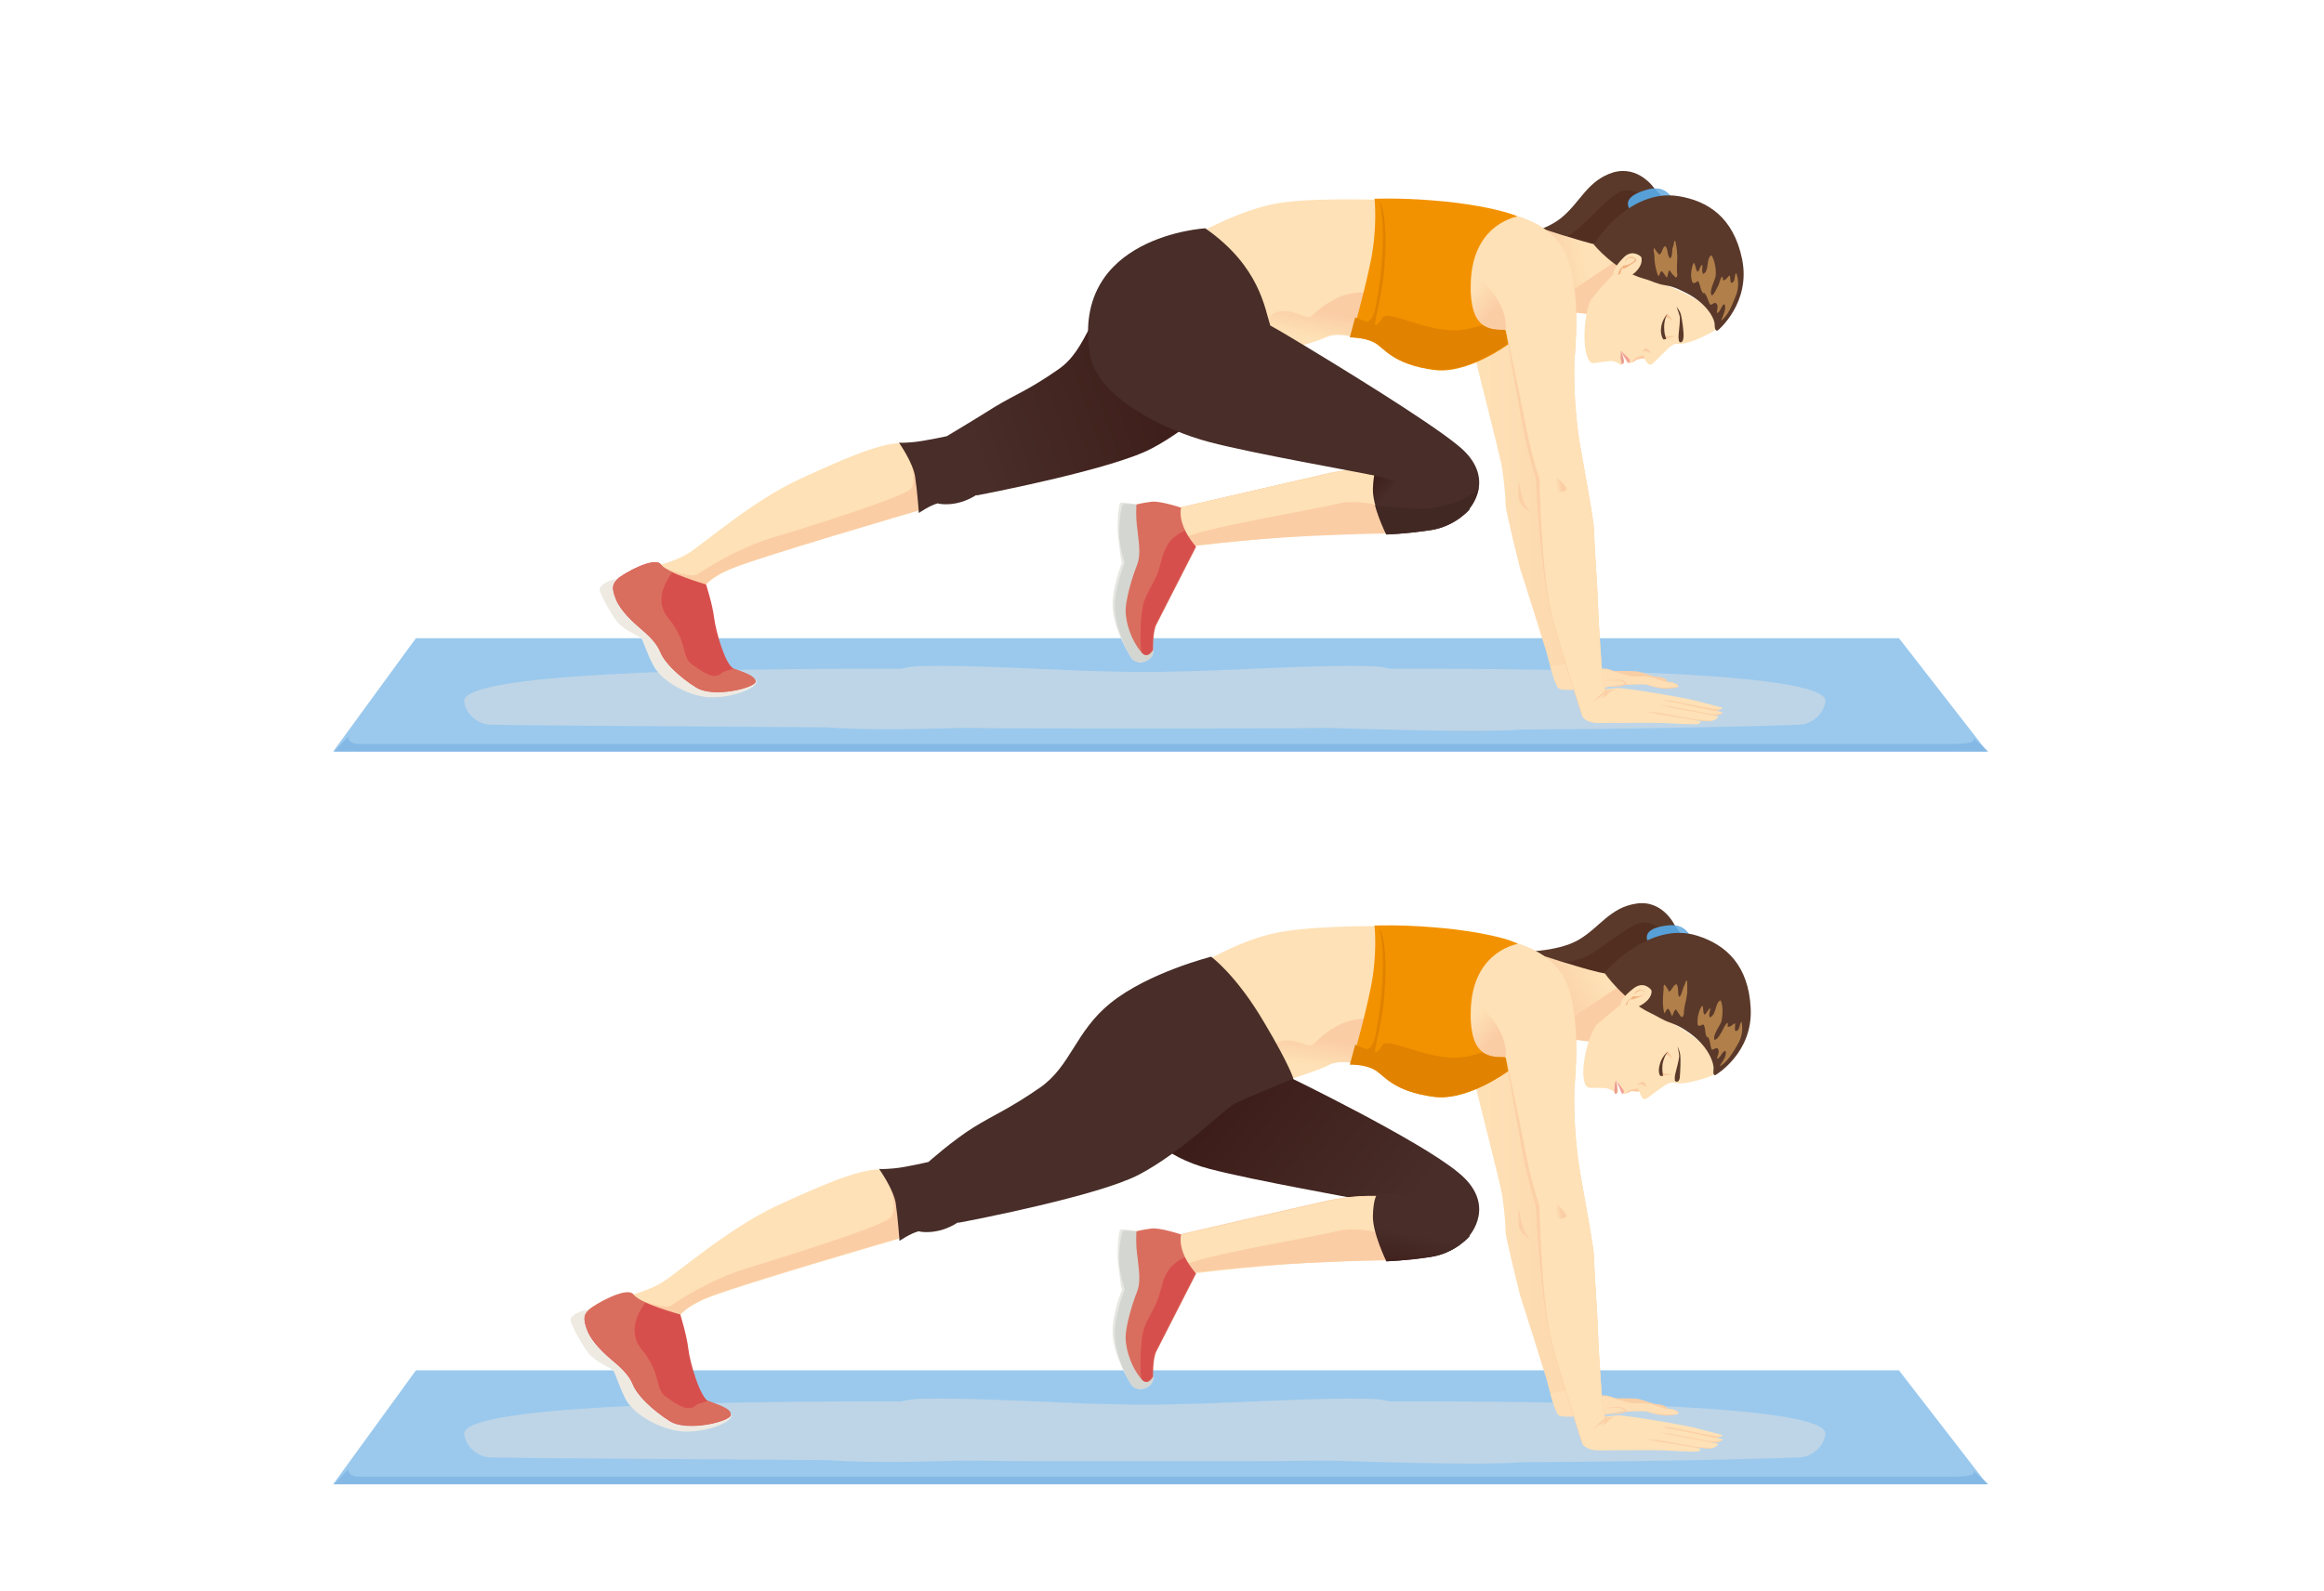 <?xml version="1.0" encoding="UTF-8"?>
<!-- Generator: Adobe Illustrator 27.5.0, SVG Export Plug-In . SVG Version: 6.00 Build 0)  -->
<svg xmlns="http://www.w3.org/2000/svg" xmlns:xlink="http://www.w3.org/1999/xlink" version="1.1" id="Layer_1" x="0px" y="0px" viewBox="0 0 432.5 296.1" style="enable-background:new 0 0 432.5 296.1;" xml:space="preserve">
<style type="text/css">
	.st0{fill:#9BC9ED;}
	.st1{fill:#85B9E5;}
	.st2{opacity:0.5;fill:#E3E3E3;}
	.st3{fill:#5A392A;}
	.st4{fill:#522E21;}
	.st5{fill:url(#SVGID_1_);}
	.st6{fill:#FBCDA5;}
	.st7{fill:#579FD7;}
	.st8{fill:#79B6E4;}
	.st9{fill:#FEE1B6;}
	.st10{fill:#B17F4A;}
	.st11{fill:#FBCBA4;}
	.st12{fill:#FAC497;}
	.st13{fill:#F4A09A;}
	.st14{fill:#EA9C92;}
	.st15{fill:#F2B07F;}
	.st16{fill:#F8CEA5;}
	.st17{fill:url(#SVGID_00000110468643910037175530000004409795422513985210_);}
	.st18{fill:#FEDEB4;}
	.st19{fill:url(#SVGID_00000031912678828243281110000017845526277703616934_);}
	.st20{fill:#FCD0A7;}
	.st21{fill:url(#SVGID_00000127749513403204472510000012936238569080628637_);}
	.st22{fill:url(#SVGID_00000067945392804055585270000018409001468430821296_);}
	.st23{fill:url(#SVGID_00000085934709457174565590000007603585073291946940_);}
	.st24{fill:#F39200;}
	.st25{fill:#E18300;}
	.st26{fill:url(#SVGID_00000027568299962846114920000004731705524645328548_);}
	.st27{fill:#482D28;}
	.st28{fill:#EEEAE2;}
	.st29{fill:#D74F4D;}
	.st30{fill:#DA6E5E;}
	.st31{fill:#3C241E;}
	.st32{fill:url(#SVGID_00000127021893486395029710000012763905546714154918_);}
	.st33{fill:#E6E7E2;}
	.st34{fill:#D4D6D1;}
	.st35{fill:url(#SVGID_00000163784184230621472380000000155083304623403931_);}
	.st36{fill:url(#SVGID_00000023994855795419406040000012323740230734415272_);}
	.st37{fill:url(#SVGID_00000177463063177655687480000008176113533866714805_);}
	.st38{fill:url(#SVGID_00000104696734934511237960000001146667577056096908_);}
	.st39{fill:url(#SVGID_00000096058444400133612610000017241640661566336683_);}
	.st40{fill:url(#SVGID_00000077292385011787050050000008087502676406160266_);}
	.st41{fill:url(#SVGID_00000014620100499452776270000009062753856479492018_);}
	.st42{fill:url(#SVGID_00000044885129212402378080000010667966353426241215_);}
	.st43{fill:#412822;}
</style>
<g>
	<polygon class="st0" points="369.8,276.3 62,276.3 77.4,255.1 353.4,255.1  "></polygon>
	<path class="st1" d="M370,276.3l-2.7-2.5c0,0.6,0.2,1.1-4.5,1.1c-7.9,0-293.4,0-295.8,0c-2.4,0-2.2-1.4-2.2-1.4l-2.6,2.8H370z"></path>
	<path class="st2" d="M258.6,260.9c-1-0.3-2.3-0.5-4.1-0.5c-8.3-0.2-20.1,0.5-30.7,0.9c-3.3,0.1-6.1,0.1-8.3,0.2c-0.8,0-1.6,0-2.4,0   c-0.8,0-1.6,0-2.4,0c-2.2-0.1-5-0.1-8.3-0.2c-10.5-0.4-22.4-1.1-30.7-0.9c-1.8,0-3.1,0.3-4.1,0.5c-37-0.1-81.9,0.9-81.2,6.1   c0.3,2.4,2.6,4.2,4.7,4.3c2.5,0.1,30.7,0.3,62.9,0.5c9.3,0.7,22.4,0.1,25.3,0.1c7,0.1,19.2,0.1,33.8,0.1c14.6,0,26.8,0,33.8-0.1   c2.9,0,27.1,1,36.3,0.3c32.2-0.2,49.3-0.8,51.8-0.9c2.1-0.1,4.4-1.9,4.7-4.3C340.4,261.8,295.6,260.8,258.6,260.9z"></path>
</g>
<g>
	<polygon class="st0" points="369.8,139.9 62,139.9 77.4,118.8 353.4,118.8  "></polygon>
	<path class="st1" d="M370,139.9l-2.7-2.5c0,0.6,0.2,1.1-4.5,1.1c-7.9,0-293.4,0-295.8,0c-2.4,0-2.2-1.4-2.2-1.4l-2.6,2.8H370z"></path>
	<path class="st2" d="M258.6,124.5c-1-0.3-2.3-0.5-4.1-0.5c-8.3-0.2-20.1,0.5-30.7,0.9c-3.3,0.1-6.1,0.1-8.3,0.2c-0.8,0-1.6,0-2.4,0   c-0.8,0-1.6,0-2.4,0c-2.2-0.1-5-0.1-8.3-0.2c-10.5-0.4-22.4-1.1-30.7-0.9c-1.8,0-3.1,0.3-4.1,0.5c-37-0.1-81.9,0.9-81.2,6.1   c0.3,2.4,2.6,4.2,4.7,4.3c2.5,0.1,30.7,0.3,62.9,0.5c9.3,0.7,22.4,0.1,25.3,0.1c7,0.1,19.2,0.1,33.8,0.1c14.6,0,26.8,0,33.8-0.1   c2.9,0,27.1,1,36.3,0.3c32.2-0.2,49.3-0.8,51.8-0.9c2.1-0.1,4.4-1.9,4.7-4.3C340.4,125.4,295.6,124.4,258.6,124.5z"></path>
</g>
<g>
	<path class="st3" d="M311.7,172.3c0,0-2.2-4.8-7.1-4.1c-5,0.7-6.9,4.5-10.9,6.8c-4,2.3-11.1,2.2-11.1,2.2s9.1,4.6,13.2,4.7   c3.3,0.1,5.1-0.1,7.6-1.9S311.7,172.3,311.7,172.3z"></path>
	<g>
		<path class="st4" d="M303.4,180c1.8-1.3,5.1-4.5,6.9-6.4c-1.2-0.8-3-1.9-4.4-1.9c-2.3,0-7.7,4.9-10.8,6.4    c-3.1,1.5-7.1,0.8-8.9,0.8c0,0,0,0,0,0c3,1.3,7,2.9,9.5,2.9C299.1,182,300.8,181.8,303.4,180z"></path>
	</g>
	<g>
		<g>
			<linearGradient id="SVGID_1_" gradientUnits="userSpaceOnUse" x1="298.021" y1="182.101" x2="288.915" y2="187.068">
				<stop offset="0" style="stop-color:#FEE1B6"></stop>
				<stop offset="1" style="stop-color:#FBCDA5"></stop>
			</linearGradient>
			<path class="st5" d="M306.9,187.7l-11.1,6.1c0,0-5.6-0.9-7,0c-1.5,0.9-7,1.2-9.4,3.4c-2.5,2.3-0.3-1,0.2-2.1     c0.5-1.1,6.8-11.9,7.3-13.3c0.4-1.5-0.4-4.1-0.4-4.1s7.2,2.4,11.1,3.3c4,0.9,8,0,8,0L306.9,187.7z"></path>
			<g>
				<path class="st6" d="M305.5,181.1l1.4,6.7l-11.1,6.1c0,0-5.6-0.9-7,0c-0.8,0.5-2.8,0.8-4.8,1.3l20.9-14      C305.3,181.1,305.5,181.1,305.5,181.1z"></path>
			</g>
			<path class="st7" d="M314.7,174.9c0,0-0.6-3.2-4.6-2.6c-8.5,1.1,0.6,7.1,0.6,7.1L314.7,174.9z"></path>
			<g>
				<path class="st8" d="M311.7,172.3c2.6,0.3,3,2.6,3,2.6l-1,1.1C313.7,175,312.5,173.3,311.7,172.3z"></path>
			</g>
			<g>
				<path class="st9" d="M311.3,190.5c5.5,3.1,8.1,6.3,8,7.5c-0.1,1.4-0.4,2-0.2,2c-1.4,0.7-3.7,1.3-5.4,1.6c-0.9,0.1-1.5,0.1-1.8,0      c-0.8-0.1-0.9-0.3-2.3,0.6c-2.1,1.4-3.1,2.5-3.6,2.4c-0.5,0-0.9-1.4-0.9-1.4s-0.6,0-1.5-0.1l-0.3,0.2c0,0-0.6,0.2-0.8,0.3      c-0.3,0.1-0.6-0.2-0.6-0.2s-0.6-1.5-0.9-2.1c-0.3-0.8,0.3,1.9,0.1,2.1c-0.2,0.2-0.3,0.3-0.7-0.1c-0.4-0.4-1.2-0.7-1.4-0.7      c-0.2-0.1-2.8-0.1-3.1-0.1c-2.3,0-1.1-8.2,1.1-11.6c2.1-1.9,4.8-4,4.8-4c1,0.4,1.6,0,2.8-0.1c1.1,0.4,2.9,1.5,4.2,1.9      C310,189.1,310.2,189.8,311.3,190.5z"></path>
			</g>
			<path class="st3" d="M307.2,188.6c1.1,0.5,2.2,1.3,3.7,1.8c1.1,0.4,1.9,0.8,2.8,1.4c4.4,2.8,5.3,6.3,5.2,7.2     c-0.2,1.5,0.4,1.1,0.4,1.1s7-4.1,6.5-12.5c-0.4-7.8-4.5-11.7-9.9-13.4c-9-2.9-17.3,6.9-17.3,6.9S302.1,186.2,307.2,188.6z"></path>
			<path class="st10" d="M310.6,184.6c0.6-0.2,0.7-1.2,1.4-1.4c0.5,0.7,0.1,1.7,0.5,2.4c0.4-0.3,0.5-1,0.7-1.5     c0.1-0.4,0.3-0.7,0.4-1c0.1-0.2,0.1-0.5,0.3-0.6c0.1,0.2,0.1,0.5,0.1,0.7c0,0.5,0,1.1,0,1.6c-0.1,0.7-0.2,1.4-0.4,2.1     c-0.1,0.6-0.3,1.4-0.2,2l-0.1-0.1c0,0.1,0,0.4-0.2,0.5c-0.2,0.1-0.3-0.1-0.4-0.2c-0.3-0.4-0.5-0.8-0.8-1.2     c-0.4,0.2-0.5,0.9-0.7,1.3c-0.2-0.3-0.5-1.4-0.8-1.4c-0.3,0-0.4,0.7-0.7,0.8c-0.2-1-0.3-2-0.2-3.1c0-0.5,0.1-1,0.1-1.4     c0-0.2-0.1-0.7,0.2-0.8C310.1,183.7,310.4,184.1,310.6,184.6z"></path>
			<g>
				<path class="st10" d="M317.2,188.9c0.5-0.3,0.6-1,1.1-1.2c0,0.5-0.4,1.2-0.1,1.7c1.3-0.5,0.9-2.7,2-3.2c0.5,1,0.4,2.7,0.2,3.8      c-0.2,0.9-1.8,2.7-1.3,3.6c0.6-0.2,1-1,1.3-1.5c0.3-0.5,0.6-1.4,1.1-1.7c0.2,0.4-0.3,0.9,0.4,0.7c0.4-0.1,0.6-0.5,1-0.6      c0.1,0.4-0.3,1.6,0.3,1.4c0.6-0.2,0.5-1.4,0.9-1.7c0.3,1.3,0.1,2.8-0.6,4c-0.8,1.4-2,3.6-3.5,4.3c0.5-0.8,1.5-2.1,1.1-2.9      c-0.7,0.2-0.9,1.4-1.6,1.5c0.1-0.5,0.5-1.2,0.3-1.7c-0.3-0.7-0.9,0.1-1.2,0c-0.3-0.2-0.4-2.6-0.9-2.3c-0.5-0.6-0.2-1.7-0.7-2.4      c-0.8,0.3-1.1,0.6-1.1-0.5c0-0.9,0.3-2.3,0.9-3C317.1,187.5,316.8,188.3,317.2,188.9z"></path>
			</g>
			<g>
				<path class="st11" d="M302.5,203.5c0.2,0,0.8-0.6,0.8-0.6l1.5-0.3l0.2,0.6c0,0-0.6,0-1.5-0.1l-0.3,0.2c0,0-0.3,0.1-0.5,0.2      C302.5,203.5,302.4,203.5,302.5,203.5z"></path>
			</g>
			<path class="st11" d="M304.7,202.1c0,0,0.4-0.4,0.9-0.2c0.5,0.2,0.8,0.5,0.8,0.5s-0.2-1.2-0.8-1     C305,201.5,304.7,202.1,304.7,202.1z"></path>
			<g>
				<g>
					<path class="st12" d="M311.2,197.1c-0.5-0.6-1.2-0.9-1.2-0.9s-0.9,1.5-0.8,2.5c0.2,1,0.5,1.2,0.5,1.2s0.8,0,1.5,0.1       c0,0,0,0-0.1,0c-0.3,0.1-1.7,0.2-1.7,0.2s-0.3-0.2-0.5-1.6c-0.2-1.4,1.4-2.9,1.4-2.9S310.8,196.1,311.2,197.1z"></path>
				</g>
				<g>
					<g>
						<path class="st3" d="M309,200.3c0,0,0.5,0,0.5,0c-0.1-0.4-0.2-1.2-0.1-2.2c0.3-1.6,1-2.3,1-2.3s-1.2,0.8-1.6,2.7        C308.6,199.5,308.8,200.1,309,200.3z"></path>
					</g>
				</g>
				<g>
					<path class="st3" d="M311.7,201.2c0,0-0.1-0.7,0.1-1.4c0.2-0.7,0.7-2.7,0.7-3.2c0-0.5-0.3-1.8-0.3-1.8s0.4,0.8,0.5,1.6       c0.1,0.7,0,3.4-0.1,4.3C312.4,201.6,311.9,201.4,311.7,201.2z"></path>
				</g>
			</g>
			<path class="st13" d="M302,203.6c0,0,0.3-0.2,0.2-0.5c-0.1-0.3-1.4-1.9-1.4-1.9l1,2.3C301.7,203.4,301.9,203.7,302,203.6z"></path>
			<path class="st14" d="M300.5,203.5c0,0-0.1-0.7,0-1.2c0-0.5,0.2-1.2,0.2-1.2s0.5,1.8,0.2,2.3     C300.9,203.6,300.7,203.8,300.5,203.5z"></path>
			<g>
				<path class="st9" d="M301.9,188c0,0-0.5-0.6-0.3-1.2c0.2-0.6,0.6-1.4,2.4-2.8c1.8-1.4,3.1,0,3.3,0.3c0.2,0.3,0.1,2.1-2.9,3.3"></path>
				<path class="st15" d="M305.7,185.3c0,0-1.2,0.3-1.4,0.2c-0.5-0.2-0.8,0.4-0.8,0.4s0.4,0.1,0.6,0      C304.2,185.9,305.7,185.3,305.7,185.3z"></path>
				<path class="st15" d="M302.5,187.2c0-0.1,0.6-1.4,1-1.3c0,0,0.1,0,0.1,0c0.2,0.1,0.3,0.1,0.7-0.1c0.1-0.1,0.3-0.1,0.6-0.2      c0.6-0.2,1.4-0.6,1.3-0.8c0-0.1-0.1-0.2-0.2-0.2c-0.2-0.2-0.6-0.3-1.1-0.1c-0.6,0.2-0.6,0.6-0.7,0.6c0,0,0-0.5,0.6-0.7      c0.4-0.2,0.9-0.1,1.2,0.1c0.1,0.1,0.2,0.2,0.2,0.3c0,0.2-0.1,0.4-1.4,0.9c-0.2,0.1-0.4,0.2-0.6,0.2c-0.4,0.2-0.5,0.2-0.7,0.1      c0,0-0.1,0-0.1,0c-0.2-0.1-0.5,0.6-0.6,1L302.5,187.2z"></path>
			</g>
		</g>
	</g>
	<g>
		<path class="st16" d="M310.2,262.1c-0.2-0.4-1-0.7-1.9-0.7c-0.9-0.1-2.8-0.9-3.5-1c-0.6-0.1-3.1-0.1-4.1-0.1    c-0.7,0-3.1,1.5-5.7,2.3c2.1-0.2,4.4-0.6,5.2-0.6c1,0,3.8-0.2,4.3,0c0.6,0.3,2.6,0.6,3.8,0.5C309.6,262.5,310.4,262.5,310.2,262.1    z"></path>
	</g>
	
		<linearGradient id="SVGID_00000041254347519444938280000002053591641333713291_" gradientUnits="userSpaceOnUse" x1="274.464" y1="230.628" x2="312.338" y2="230.628">
		<stop offset="0" style="stop-color:#FEE1B6"></stop>
		<stop offset="1" style="stop-color:#FBCDA5"></stop>
	</linearGradient>
	<path style="fill:url(#SVGID_00000041254347519444938280000002053591641333713291_);" d="M293.7,260c1.8-0.2,4.6-0.3,5.4-0.2   c0,0,3.5,1.2,4.5,1.3c1,0.1,2.6,0,3.3,0.1c0.6,0.1,2.5,0.9,3.5,1c0.9,0.1,1.8,0.4,1.9,0.7c0.2,0.4-0.6,0.5-1.8,0.6   c-1.2,0.1-3.3-0.4-3.9-0.7c-0.6-0.3-3.3,0-4.3,0c-1,0-4.5,0.6-6.8,0.7c-2.3,0-4.7,0.4-5.5-0.2c-0.7-0.6-1.8-5.1-2.2-6.6   c-0.5-1.6-4.3-13.8-4.9-15.5c0,0-2.7-10.8-2.7-11.8c0-1-0.2-3.8-0.6-6.6s-5.1-20.5-5.2-21.6c-0.1-1.1,6.8-3.8,6.8-3.8l11.1,58.8   C292.3,256.3,292.8,260.1,293.7,260z"></path>
	<g>
		<path class="st18" d="M312.3,263c-0.2-0.4-1-0.7-1.9-0.7c-0.9-0.1-2.8-0.9-3.5-1c-0.6-0.1-2.3,0-3.3-0.1c-1-0.1-4.5-1.3-4.5-1.3    c-0.8-0.1-3.6,0-5.4,0.2c-0.4,0-0.7-0.6-1-1.5l-4.2,0.8c0.5,1.7,1.1,3.6,1.5,4c0.7,0.6,3.2,0.2,5.5,0.2c2.3,0,5.8-0.9,6.8-0.9    c1,0,4-0.1,4.5,0.1c0.6,0.3,2.5,0.6,3.7,0.5C311.7,263.3,312.5,263.4,312.3,263z"></path>
	</g>
	
		<linearGradient id="SVGID_00000037662394065773914790000001882720329999538845_" gradientUnits="userSpaceOnUse" x1="295.805" y1="262.689" x2="302.657" y2="262.689">
		<stop offset="0" style="stop-color:#FEE1B6"></stop>
		<stop offset="1" style="stop-color:#FBCDA5"></stop>
	</linearGradient>
	<path style="fill:url(#SVGID_00000037662394065773914790000001882720329999538845_);" d="M295.8,263.5c0,0,0.9,0,1.5-0.1   c0.6-0.1,3.3-0.2,3.9-0.2c0.7-0.1,1.4-0.3,1.5-0.5c0.1-0.2-0.8-0.9-1.6-0.8c-0.8,0-3.1,0.2-3.1,0.2s3,0,3.2,0c0.5,0,1,0.3,1.1,0.4   c0.2,0.2-0.2,0.3-0.7,0.4S295.8,263.5,295.8,263.5z"></path>
	<path class="st20" d="M298.3,262.6c0,0-0.8-10.8-0.9-14.4c-0.1-3.6-0.6-9.7-0.8-14.7c-0.1-1.7-1.3-8.2-2.4-14.4   c-1.6-8.8-1.2-16.7-1.2-16.7s1.5-13.8-1.8-20.2c-4.2-8.3-19.9-9.2-21.9-5.6c-1.8,3.3,4.6,10.7,7.8,13.7c1.8,1.7,2.5,2.8,2.7,4.1   c0.2,1.3,2.5,14.6,3.7,21c0.7,3.5,1.6,6.8,2.3,9.1c0.1,2.7,1,17.8,2.9,25.4c1.2,4.8,5.7,18.7,5.7,18.7s3-1.2,3.9-2.8   C299.2,264.3,298.3,262.6,298.3,262.6z"></path>
	<path class="st9" d="M298.3,262.6c0,0-0.8-10.8-0.9-14.4c-0.1-3.6-0.6-9.7-0.8-14.7c-0.1-1.7-1.3-8.2-2.4-14.4   c-1.6-8.8-1.2-16.7-1.2-16.7s1.5-13.8-1.8-20.2c-4.2-8.3-19.9-9.2-21.9-5.6c-1.8,3.3,4.6,10.7,7.8,13.7c1.8,1.7,2.5,2.8,2.7,4.1   c0.2,1.3,3.1,14.6,4.3,21c0.7,3.5,1.6,6.8,2.4,9.1c0.1,2.7,0.4,17.9,2.3,25.4c1.2,4.8,5.7,18.7,5.7,18.7s3-1.2,3.9-2.8   C299.2,264.3,298.3,262.6,298.3,262.6z"></path>
	
		<linearGradient id="SVGID_00000012438813100296025110000011976998466780637101_" gradientUnits="userSpaceOnUse" x1="273.084" y1="190.676" x2="277.21" y2="194.29">
		<stop offset="0" style="stop-color:#FEE1B6"></stop>
		<stop offset="1" style="stop-color:#FBCDA5"></stop>
	</linearGradient>
	<path style="fill:url(#SVGID_00000012438813100296025110000011976998466780637101_);" d="M280.2,196.7c0,0-6.5,1.1-9.8-3   c-3.2-4.1-4.3-8.1-1.5-9.6C271.7,182.8,280.9,190.5,280.2,196.7z"></path>
	<path class="st9" d="M305.9,267.7c0,0,0.9,0.1,1.9,0.4c1,0.3,4.1,0.5,5.4,0.8c1.3,0.3,3.3,0.8,3.3,0.8s0,0.4-0.6,0.5   c-0.6,0.1-4.4-0.1-6.2-0.2c-1.8-0.1-9.3,0-12.1,0c-2.8,0-3.2-1.4-3.2-1.4s3.3-4.6,3.5-4.7c0.2-0.1,2.9-0.5,3.7-0.4   c4.7,0.5,12.1,1.9,13.4,2.2c1.3,0.3,4.9,1.3,5.4,1.4c0.5,0.1-0.2,0.4-1.2,0.5c-1,0.1-3-0.2-3-0.2"></path>
	<path class="st9" d="M308.8,265.7c0,0,1.1,0,2.9,0.3c1.7,0.3,8.6,1.8,8.8,1.9c0.2,0.1-0.4,0.6-1.6,0.6c-1.2,0-2.4-0.3-4.5-0.3   c-2.1-0.1-5.1-0.7-5.1-0.7L308.8,265.7z"></path>
	<g>
		<path class="st20" d="M320.5,268c-0.5,0.3-1.3,0.5-3.2,0.1c-1.5-0.3-6-1.1-6.5-1.2c-0.2,0-1.3-0.2-1.7-0.2l0.1,0.3    c1.3,0.3,3.1,0.7,3.2,0.8c0.2,0.1,2.8,0.4,3.1,0.5c0,0,0,0,0,0c1.4,0.1,2.4,0.3,3.4,0.3C320,268.6,320.6,268.1,320.5,268z"></path>
	</g>
	<path class="st9" d="M251.8,197.9c0,0-2.8-0.6-4.5,0.3c-1.7,0.9-4.6,1.8-5.5,2.1c-0.8,0.3-3.7,1.3-3.7,1.3s-3.6-10.7-6-13.6   c-2.4-2.8-8.7-8.5-8.7-8.5s6.7-4.1,13-5.6c6.3-1.6,19.6-1.5,19.6-1.5S257.4,187.6,251.8,197.9z"></path>
	<g>
		
			<linearGradient id="SVGID_00000166650544084856115800000007499813857655505820_" gradientUnits="userSpaceOnUse" x1="244.531" y1="198.521" x2="245.299" y2="193.348">
			<stop offset="0" style="stop-color:#FEE1B6"></stop>
			<stop offset="1" style="stop-color:#FBCDA5"></stop>
		</linearGradient>
		<path style="fill:url(#SVGID_00000166650544084856115800000007499813857655505820_);" d="M241.9,200.3c0.8-0.3,3.8-1.2,5.5-2.1    c1.7-0.9,4.5-0.3,4.5-0.3c1.4-2.5,2.3-5.4,3-8.2c-1.1-0.1-3.6-0.1-6.1,1.3c-3.4,1.9-3.9,3.3-4.8,3.6c-1,0.3-4.8-2.4-7.4,0.3    c-0.2,0.2-0.4,0.4-0.5,0.6c1.3,3.2,2.2,6,2.2,6S241,200.6,241.9,200.3z"></path>
	</g>
	<path class="st9" d="M315,269.4c0,0,3,0.3,3.5,0.2c1.1-0.2,1.3-0.8,1.3-0.8s-4.3-0.9-6.3-1.2c-2-0.3-5.3-1.1-5.3-1.1   s-3.3-0.2-3.4,0.6c-0.2,0.8,1.8,1.4,1.8,1.4L315,269.4"></path>
	<path class="st20" d="M314.9,269.4c0,0-5.1-0.9-5.6-0.9c-0.6-0.1-1.3-0.3-2-0.4c-0.6-0.2-1.1-0.2-1.1-0.2s2.1,0.1,2.6,0.2   c0.5,0.1,6.1,1.1,6.6,1.2c1.3,0.1,3.5,0.3,3.3,0.4C318.4,269.7,315.3,269.4,314.9,269.4z"></path>
	<path class="st20" d="M309.4,265.7c0,0,0.6-0.1,1.4,0c0.8,0.1,6.7,1.4,7.6,1.5c1,0.2,2,0.2,2,0.2s-0.3,0.1-0.6,0.2   c-0.3,0-0.6,0.1-0.6,0.1s-5-1.1-5.7-1.2C312.8,266.3,309.5,265.8,309.4,265.7z"></path>
	<path class="st20" d="M299,263.2c0,0-0.2,0.8-0.9,1.3c-0.7,0.5-1.7,1.6-1.7,1.6s1.2-0.9,1.6-1.1c0.4-0.2,0.8-0.6,0.7-0.4   c-0.1,0.1-0.8,0.9-0.8,0.9s0.6-0.4,0.9-0.5c0.3-0.1,0.5-0.5,0.6-0.6c0.2-0.2,1.1-0.7,1.1-0.7l-1.5,0.2l0-0.3"></path>
	
		<linearGradient id="SVGID_00000170995047433821939840000009464940562230493830_" gradientUnits="userSpaceOnUse" x1="289.601" y1="225.727" x2="290.632" y2="225.54">
		<stop offset="0" style="stop-color:#FEE1B6"></stop>
		<stop offset="1" style="stop-color:#FBCDA5"></stop>
	</linearGradient>
	<path style="fill:url(#SVGID_00000170995047433821939840000009464940562230493830_);" d="M289.8,224.2c0,0,2.1,2,1.7,2.3   c-0.4,0.3-1.9,0.8-2,0C289.4,225.7,289.8,224.2,289.8,224.2z"></path>
	<path class="st24" d="M279.5,196.8c-4.1,0.1-5.6-2.3-5.8-7.2c0-1.1,0-2,0.1-2.9c0.9-9.8,8.7-11,8.7-11s-0.6-0.3-1.7-0.7   c-2.5-0.8-7.6-1.9-14.3-2.4c-6.1-0.5-10.7-0.3-10.7-0.3s0.6,5.2-0.7,11.6c-1.3,6.4-3.6,14.2-3.6,14.2s2.5,0,4.3,1   c1.8,0.9,3.3,4.1,11.3,5.1c6.2,0.7,13.6-4.8,13.6-4.8c-0.2-1-0.3-1.9-0.5-2.6C280,196.8,279.7,196.8,279.5,196.8z"></path>
	<g>
		<path class="st25" d="M255.7,199.1c1.8,0.9,3.3,4.1,11.3,5.1c6.2,0.7,13.6-4.8,13.6-4.8c-0.2-1-0.3-1.9-0.5-2.6    c-0.2,0-0.5,0-0.7,0c-1.5,0-2.6-0.3-3.5-0.9c-1.5,0.5-3.5,1-5.2,1c-3,0-6.1-1-8.4-1.7c-2.3-0.7-4.6-1.5-5-0.7    c-0.4,0.8-1.4,1.8-1.4,1.2c0-0.5,0.6-2.9,1.3-6.7c0.7-3.9,1.2-13.9-0.5-16.1c1.7,6.8-0.4,18.5-0.8,20.2c-0.5,1.7-1.1,2.1-1.5,2.2    c-0.2,0-1.1-0.4-2.2-0.8c-0.6,2.2-1,3.7-1,3.7S253.9,198.1,255.7,199.1z"></path>
	</g>
	<path class="st20" d="M282.6,225c0,0,0.8,3.8,1.3,4.5c0.5,0.8,0.9,1.2,0.9,1.2s-2.1-1-2.2-2.8C282.5,226.9,282.6,225,282.6,225z"></path>
	
		<linearGradient id="SVGID_00000014632994840733845270000001916694484881327547_" gradientUnits="userSpaceOnUse" x1="225.567" y1="200.941" x2="258.916" y2="228.217">
		<stop offset="0" style="stop-color:#3C1B17"></stop>
		<stop offset="1" style="stop-color:#482D28"></stop>
	</linearGradient>
	<path style="fill:url(#SVGID_00000014632994840733845270000001916694484881327547_);" d="M228.9,185.2c0,0-21.4,8.9-19.8,17   c1.6,8.1,7.6,13.2,16,15.4c8.4,2.2,26.9,5.4,31,6.3c4.1,0.9,10.3,3.5,10.3,3.5l7,2.7c0,0,5.4-5.9-2.1-11.9c-7.4-6.1-32-18-32-18   S223,196.2,228.9,185.2z"></path>
	<g>
		<path class="st9" d="M115.8,241.5c0,0,4.3-0.9,7.3-2.7c3-1.8,12.4-10.1,21.4-14.3c7.6-3.5,14.8-6.7,19-6.8c3.2-0.1,5.4,5,5.4,5    l-1.6,7.9c0,0-31.4,9.1-36.3,11.3c-4.9,2.2-5.2,4.2-5.2,4.2s-5.8,2.8-7.9,1.2C115.7,245.6,115.8,241.5,115.8,241.5z"></path>
		<g>
			<path class="st6" d="M131,241.8c4.9-2.2,36.3-11.3,36.3-11.3l1.6-7.7c-0.3-0.7-0.7-1.3-1.2-1.9l-1.9,0.7c0,0,1.2,3.4,0,5     c-1.2,1.6-20.3,7.5-26.8,9.5c-6.6,2-12.8,6-14,6.9c-1.2,0.9-5.8-1-6-1.1c-0.2-0.1-5.1,1.3,2.2,4.2c0.8,0.3,1.5,0.6,2.3,0.9     c1.3-0.5,2.3-0.9,2.3-0.9S126.1,244,131,241.8z"></path>
		</g>
		<path class="st27" d="M178.2,227.6c0,0,0.1,0,0.3,0c2.7-0.5,25.9-5,33.4-8.9c7.9-4.1,15.8-12.1,17.8-13.2c2.1-1.1,11-4.7,11-4.7    s-0.7-2.5-5.4-10.4c-5.2-8.9-9.9-12.3-9.9-12.3s-11.6,2.9-18.7,8.6c-6.6,5.3-7.4,11.8-13.2,15.8c-5.8,4-8.3,4.9-12.2,7.3    c-3.9,2.4-8.5,6.5-8.5,6.5s-4.2,1-6.4,1.2c-2.1,0.2-2.8,0.1-2.8,0.1s2.7,3.8,3.1,6.4c0.4,2.7,0.7,7,0.7,7s2-1.4,3.6-1.8    C171,229.3,174.5,230,178.2,227.6z"></path>
		<path class="st28" d="M109.6,243.8c0,0-2.6,0.2-3.4,1.7c-0.3,0.6,2.1,4.9,3.4,6.5c1.3,1.6,4.2,2.7,4.5,3.1c0.4,0.5,1.1,3,2.3,5.3    c1.5,3,7.1,6.2,11.6,6.1c4.5-0.1,8.8-2.1,8-3.2c-0.8-1.1-9.7,3.1-14.3-3.3C117.2,253.7,109.6,243.8,109.6,243.8z"></path>
		<path class="st29" d="M126.6,244.7c0,0,1.2,3.8,1.5,6.4c0.3,2.6,2.2,9.1,3.8,9.8c1.6,0.6,4.1,1.3,4.1,2.5c0,1.2-8,3.2-11.3,1.2    c-3.3-2.1-6.1-4.8-6.9-6.8c-0.8-2-2.6-3.5-3.8-4.5c-1.2-1-3.8-3.3-4.7-5.6c-0.9-2.3-0.5-2.8,0.3-3.8c0.9-0.9,7.2-4.5,8.3-2.8    C119,242.6,126.6,244.7,126.6,244.7z"></path>
		<g>
			<path class="st30" d="M117.9,241c-1.1-1.7-7.4,1.9-8.3,2.8c-0.9,0.9-1.2,1.4-0.3,3.8c0.9,2.3,3.5,4.6,4.7,5.6     c1.2,1,3,2.5,3.8,4.5c0.8,2,3.6,4.7,6.9,6.8c3.3,2.1,11.3,0,11.3-1.2c0-1.2-2.5-1.8-4.1-2.5c0,0,0,0-0.1,0     c-0.5,0.1-0.9,0.3-1.3,0.4c-1.4,0.3-0.8,0.7-2,0.9c-1.2,0.2-2.5-0.6-4.6-2.1c-2.1-1.5-0.7-4.2-4.5-8.8c-2.7-3.3-0.6-7,0.7-8.7     C119.1,242,118.2,241.4,117.9,241z"></path>
		</g>
	</g>
	<path class="st9" d="M258.4,234.6c0,0-4.3-0.1-15.1,0.5c-10.8,0.6-24.7,2.4-24.7,2.4s-0.9-3.4-0.3-5.1c0.6-1.7,1.2-2.4,1.2-2.4   s21.1-5,27.1-6.4c6-1.4,11.1-1,13.3-0.7c2.2,0.3,4.1,8.1,4.1,8.1L258.4,234.6z"></path>
	<g>
		<path class="st6" d="M260,223c-2.2-0.3-7.2-0.7-13.3,0.7c-6,1.3-27.2,6.2-27.2,6.2s-0.7,0.7-1.3,2.4c-0.2,0.6-0.2,1.4-0.2,2.2    c0.6-0.4,1.2-0.9,1.7-1.4c2.2-1.7,27-6.7,31-7.7c4-1,6.8,4.3,6.8,4.3l4.6-3.9c0,0,0-0.1,0-0.2C261.5,224.2,260.8,223.1,260,223z"></path>
	</g>
	<path class="st31" d="M273.5,230.1c0,0-2.6,3.2-7.3,3.9c-4.7,0.7-8.2,0.8-8.2,0.8s-2.6-5.3-2.5-8.5c0.1-3.2,0.7-3.8,0.7-3.8   S269.6,223.7,273.5,230.1z"></path>
	<path class="st6" d="M258.8,234.6c0,0-4.8,0-15.5,0.5c-10.8,0.5-24.8,2.2-24.8,2.2s-0.8-3.4-0.3-5.1c0.6-1.7,1.3-2.4,1.3-2.4   s21.1-4.9,27.2-6.2c6-1.3,11.1-1,13.3-0.7c2.2,0.3,4,8.1,4,8.1L258.8,234.6z"></path>
	<g>
		<path class="st9" d="M260,223c-2.2-0.3-7.2-0.7-13.3,0.7c-6,1.3-27.2,6.2-27.2,6.2s-0.7,0.7-1.3,2.4c-0.2,0.6-0.2,1.4-0.2,2.2    c0.6-0.4,1.8,1.5,2.4,1.1c2.2-1.7,24.5-5.4,28.4-6.4c4-1,8.6,0.5,8.6,0.5l4.6-3.9c0,0,0-0.1,0-0.2    C261.5,224.2,260.8,223.1,260,223z"></path>
	</g>
	
		<linearGradient id="SVGID_00000043424502212170840660000011835239020474319776_" gradientUnits="userSpaceOnUse" x1="262.319" y1="238.746" x2="264.028" y2="229.925">
		<stop offset="0" style="stop-color:#3C1B17"></stop>
		<stop offset="1" style="stop-color:#482D28"></stop>
	</linearGradient>
	<path style="fill:url(#SVGID_00000043424502212170840660000011835239020474319776_);" d="M273.5,230.1c0,0-2.6,3.2-7.3,3.9   c-4.7,0.7-8.2,0.8-8.2,0.8s-2.6-5.3-2.5-8.5c0.1-3.2,0.7-3.8,0.7-3.8s2.4-0.6,5.2,0C265.6,223.5,271.1,226.2,273.5,230.1z"></path>
	<g>
		<path class="st33" d="M211.5,229.2c0,0-2.8-0.5-3-0.3c-0.3,0.2-0.7,4.1-0.4,6.5c0.3,2.4,0.5,3.9,0.5,3.9l0.2,0.8    c0,0-2.1,5-1.7,8.8c0.4,3.8,2.7,7.7,3.4,8.8c1.2,1.8,4.4,0.6,4.1-1.4c-0.4-2-3.9-9.3-3-11.7c0.9-2.4,1.6-5.9,1.4-8    C212.7,234.6,211.5,229.2,211.5,229.2z"></path>
		<path class="st34" d="M211.5,229.2c0,0-2.3-0.2-2.5,0c-0.3,0.2-0.9,3.8-0.7,6.2c0.3,2.4,0.7,3.6,0.7,3.6l0.3,1.1    c0,0-2.2,5.3-1.8,9.1c0.4,3.8,2.3,7.4,3,8.5c1.2,1.8,4.4,0.6,4.1-1.4c-0.4-2-3.9-9.3-3-11.7c0.9-2.4,1.6-5.9,1.4-8    C212.7,234.6,211.5,229.2,211.5,229.2z"></path>
		<path class="st30" d="M219.8,229.8c0,0-3.9-1.3-5.5-1.1c-1.6,0.2-2.8,0.5-2.8,0.5s-0.2,2.3,0.2,4.9c0.3,2.7,0.6,4.6-0.1,6.4    c-0.7,1.7-2.3,6.6-2.1,9c0.3,3.5,2,6.3,3.1,7.4c1.1,1.1,2-0.6,2-0.6s-0.1-3.3,0.6-4.7c0.7-1.4,7.4-14.5,7.4-14.5    S219.1,233.4,219.8,229.8z"></path>
		<g>
			<path class="st29" d="M213,247c0.8-2,2.1-3.8,2.7-5.8c0.5-1.6,0.7-3.1,1.6-4.5c0.5-0.8,0.9-1.2,1.6-1.7c0.4-0.3,1-0.7,1.6-0.9     c1,1.9,2,2.9,2,2.9s-6.7,13.1-7.4,14.5c-0.7,1.4-0.6,4.7-0.6,4.7s-0.9,1.8-2,0.6C212.1,256.4,212.1,249.2,213,247z"></path>
		</g>
	</g>
</g>
<g>
	<path class="st3" d="M307.9,35.1c0,0-2.9-4.4-7.7-3c-4.8,1.5-6.1,5.6-9.7,8.5c-3.6,2.9-10.6,3.9-10.6,3.9s9.7,3.1,13.8,2.6   c3.3-0.5,5-0.9,7.3-3.1C303.2,41.8,307.9,35.1,307.9,35.1z"></path>
	<g>
		<path class="st4" d="M300.9,44c1.6-1.5,4.3-5.3,5.9-7.4c-1.3-0.6-3.2-1.4-4.7-1.1c-2.3,0.4-6.8,6.1-9.6,8c-2.8,1.9-6.9,2-8.6,2.2    c0,0,0,0,0,0c3.2,0.8,7.4,1.7,9.8,1.4C297,46.6,298.7,46.2,300.9,44z"></path>
	</g>
	<g>
		<g>
			
				<linearGradient id="SVGID_00000177467089043213044110000001731621674334134207_" gradientUnits="userSpaceOnUse" x1="295.337" y1="50.389" x2="286.873" y2="51.843">
				<stop offset="0" style="stop-color:#FEE1B6"></stop>
				<stop offset="1" style="stop-color:#FBCDA5"></stop>
			</linearGradient>
			<path style="fill:url(#SVGID_00000177467089043213044110000001731621674334134207_);" d="M306.9,52.4l-11.1,6.1c0,0-5.6-0.9-7,0     c-1.5,0.9-7,1.2-9.4,3.4c-2.5,2.3-0.3-1,0.2-2.1c0.5-1.1,6.8-11.9,7.3-13.3c0.4-1.5-0.4-4.1-0.4-4.1s7.2,2.4,11.1,3.3     c4,0.9,8,0,8,0L306.9,52.4z"></path>
			<g>
				<path class="st6" d="M305.5,45.7l1.4,6.7l-11.1,6.1c0,0-5.6-0.9-7,0c-0.8,0.5-2.8,0.8-4.8,1.3l20.9-14      C305.3,45.8,305.5,45.7,305.5,45.7z"></path>
			</g>
			<path class="st7" d="M311.2,37.2c0,0-1.1-3.1-5-1.8c-8.2,2.5,1.7,6.9,1.7,6.9L311.2,37.2z"></path>
			<g>
				<path class="st8" d="M307.9,35.1c2.6-0.1,3.4,2.1,3.4,2.1l-0.8,1.3C310.2,37.4,308.8,36,307.9,35.1z"></path>
			</g>
			<g>
				<path class="st9" d="M310.3,53.2c5.9,2.2,8.9,5,9,6.1c0.1,1.4,0,2.1,0.1,2c-1.3,0.9-3.4,1.9-5.1,2.4c-0.9,0.3-1.4,0.3-1.8,0.3      c-0.8,0-1-0.1-2.2,1c-1.8,1.7-2.7,2.9-3.2,2.9c-0.5,0-1.1-1.2-1.1-1.2s-0.6,0.1-1.5,0.2l-0.3,0.3c0,0-0.5,0.3-0.8,0.4      c-0.3,0.1-0.6-0.1-0.6-0.1s-0.8-1.4-1.2-1.9c-0.5-0.7,0.6,1.8,0.4,2.1c-0.2,0.2-0.3,0.4-0.7,0c-0.5-0.4-1.3-0.5-1.5-0.5      c-0.2,0-2.8,0.3-3.1,0.4c-2.3,0.3-2.3-8-0.7-11.7c1.7-2.2,4.1-4.7,4.1-4.7c1,0.2,1.5-0.2,2.8-0.5c1.1,0.2,3.1,1.1,4.4,1.2      C308.8,52,309.1,52.7,310.3,53.2z"></path>
			</g>
			<path class="st3" d="M306,51.9c1.2,0.3,2.4,1,3.9,1.2c1.2,0.2,2,0.5,3,1c4.8,2.1,6.2,5.3,6.2,6.3c0,1.5,0.6,1.1,0.6,1.1     s6.2-5.1,4.5-13.3c-1.6-7.7-6.3-10.8-11.9-11.7c-9.4-1.4-15.7,9-15.7,9S300.5,50.4,306,51.9z"></path>
			<path class="st10" d="M308.8,47.4c0.6-0.3,0.5-1.3,1.1-1.6c0.6,0.6,0.3,1.7,0.9,2.3c0.4-0.3,0.4-1.1,0.4-1.5     c0-0.4,0.2-0.7,0.3-1.1c0-0.2,0-0.5,0.2-0.7c0.1,0.1,0.2,0.5,0.2,0.7c0.1,0.5,0.2,1.1,0.2,1.6c0.1,0.7,0,1.4,0,2.1     c0,0.6-0.1,1.4,0.1,2l-0.1-0.1c0.1,0.1,0,0.4-0.1,0.5c-0.2,0.2-0.3-0.1-0.4-0.2c-0.4-0.3-0.6-0.7-0.9-1.1c-0.3,0.3-0.3,1-0.5,1.4     c-0.2-0.2-0.8-1.3-1-1.2c-0.3,0.1-0.3,0.8-0.6,0.9c-0.4-1-0.6-2-0.7-3c0-0.5,0-1-0.1-1.4c0-0.2-0.2-0.7,0.1-0.8     C308.1,46.6,308.4,47,308.8,47.4z"></path>
			<g>
				<path class="st10" d="M315.9,50.6c0.5-0.3,0.4-1.1,0.9-1.3c0.1,0.5-0.2,1.3,0.2,1.7c1.2-0.7,0.4-2.8,1.5-3.5      c0.6,0.9,0.9,2.6,0.8,3.8c-0.1,0.9-1.4,3-0.7,3.7c0.5-0.3,0.8-1.2,1.1-1.7c0.3-0.5,0.4-1.5,0.8-1.8c0.3,0.4-0.1,0.9,0.5,0.6      c0.4-0.2,0.5-0.6,0.9-0.8c0.2,0.4,0,1.6,0.5,1.3c0.6-0.3,0.3-1.4,0.7-1.8c0.5,1.2,0.5,2.8,0,4.1c-0.6,1.5-1.4,3.8-2.8,4.8      c0.3-0.9,1.1-2.3,0.6-3.1c-0.6,0.3-0.7,1.5-1.4,1.7c0-0.5,0.3-1.3,0-1.7c-0.4-0.6-0.9,0.3-1.2,0.1c-0.3-0.1-0.8-2.5-1.3-2.1      c-0.6-0.5-0.5-1.6-1-2.3c-0.7,0.5-1,0.7-1.2-0.3c-0.2-0.9,0-2.3,0.4-3.1C315.6,49.3,315.5,50.1,315.9,50.6z"></path>
			</g>
			<g>
				<path class="st11" d="M303.7,67.3c0.2-0.1,0.7-0.7,0.7-0.7l1.4-0.5l0.3,0.6c0,0-0.6,0.1-1.5,0.2l-0.3,0.3c0,0-0.2,0.1-0.5,0.2      C303.7,67.4,303.6,67.4,303.7,67.3z"></path>
			</g>
			<path class="st11" d="M305.6,65.7c0,0,0.3-0.5,0.8-0.3c0.5,0.1,0.8,0.4,0.8,0.4s-0.4-1.1-1-0.9C305.8,65,305.6,65.7,305.6,65.7z"></path>
			<g>
				<g>
					<path class="st12" d="M311.3,59.7c-0.6-0.5-1.3-0.7-1.3-0.7s-0.7,1.6-0.4,2.6c0.3,1,0.7,1.1,0.7,1.1s0.8-0.2,1.5-0.1       c0,0,0,0-0.1,0c-0.3,0.1-1.7,0.4-1.7,0.4s-0.3-0.2-0.8-1.5c-0.4-1.3,1-3.1,1-3.1S310.8,58.8,311.3,59.7z"></path>
				</g>
				<g>
					<g>
						<path class="st3" d="M309.6,63.2c0,0,0.5-0.1,0.5-0.1c-0.2-0.4-0.4-1.1-0.4-2.2c0-1.6,0.6-2.4,0.6-2.4s-1.1,1-1.2,2.9        C309.1,62.5,309.4,63,309.6,63.2z"></path>
					</g>
				</g>
				<g>
					<path class="st3" d="M312.5,63.6c0,0-0.2-0.6-0.1-1.4c0.1-0.8,0.3-2.8,0.2-3.3c-0.1-0.5-0.6-1.8-0.6-1.8s0.6,0.7,0.8,1.4       c0.2,0.7,0.6,3.3,0.5,4.3C313.2,63.9,312.7,63.8,312.5,63.6z"></path>
				</g>
			</g>
			<path class="st13" d="M303.2,67.5c0,0,0.2-0.3,0.1-0.5c-0.1-0.3-1.7-1.7-1.7-1.7l1.3,2.1C302.9,67.4,303.2,67.6,303.2,67.5z"></path>
			<path class="st14" d="M301.8,67.7c0,0-0.2-0.7-0.2-1.2c0-0.5,0-1.2,0-1.2s0.8,1.7,0.6,2.2C302.1,67.7,301.9,67.9,301.8,67.7z"></path>
			<g>
				<path class="st9" d="M300.7,52.2c0,0-0.6-0.5-0.5-1.1c0.1-0.6,0.3-1.5,1.9-3.1c1.5-1.6,3-0.5,3.3-0.2c0.2,0.3,0.5,2.1-2.3,3.8"></path>
				<path class="st15" d="M303.9,48.9c0,0-1.1,0.5-1.4,0.5c-0.5-0.1-0.7,0.5-0.7,0.5s0.4,0,0.6-0.1      C302.6,49.7,303.9,48.9,303.9,48.9z"></path>
				<path class="st15" d="M301.1,51.2c0-0.1,0.4-1.5,0.8-1.4c0,0,0.1,0,0.1,0c0.2,0,0.3,0,0.6-0.2c0.1-0.1,0.3-0.2,0.5-0.3      c0.5-0.3,1.2-0.8,1.2-1c0-0.1-0.1-0.1-0.2-0.2c-0.2-0.1-0.7-0.2-1.1,0c-0.5,0.3-0.5,0.7-0.5,0.7c0,0-0.1-0.5,0.5-0.8      c0.4-0.3,0.9-0.2,1.2,0c0.1,0.1,0.2,0.2,0.3,0.3c0.1,0.2-0.1,0.4-1.2,1.1c-0.2,0.1-0.4,0.3-0.5,0.3c-0.4,0.3-0.4,0.3-0.7,0.2      c0,0-0.1,0-0.1,0c-0.2,0-0.4,0.6-0.4,1L301.1,51.2z"></path>
			</g>
		</g>
	</g>
	<g>
		<path class="st16" d="M310.2,126.7c-0.2-0.4-1-0.7-1.9-0.7c-0.9-0.1-2.8-0.9-3.5-1c-0.6-0.1-3.1-0.1-4.1-0.1    c-0.7,0-3.1,1.5-5.7,2.3c2.1-0.2,4.4-0.6,5.2-0.6c1,0,3.8-0.2,4.3,0c0.6,0.3,2.6,0.6,3.8,0.5C309.6,127.2,310.4,127.1,310.2,126.7    z"></path>
	</g>
	
		<linearGradient id="SVGID_00000012434427960882196680000015242431752382654910_" gradientUnits="userSpaceOnUse" x1="274.464" y1="95.269" x2="312.338" y2="95.269">
		<stop offset="0" style="stop-color:#FEE1B6"></stop>
		<stop offset="1" style="stop-color:#FBCDA5"></stop>
	</linearGradient>
	<path style="fill:url(#SVGID_00000012434427960882196680000015242431752382654910_);" d="M293.7,124.7c1.8-0.2,4.6-0.3,5.4-0.2   c0,0,3.5,1.2,4.5,1.3c1,0.1,2.6,0,3.3,0.1c0.6,0.1,2.5,0.9,3.5,1c0.9,0.1,1.8,0.4,1.9,0.7c0.2,0.4-0.6,0.5-1.8,0.6   c-1.2,0.1-3.3-0.4-3.9-0.7c-0.6-0.3-3.3,0-4.3,0c-1,0-4.5,0.6-6.8,0.7c-2.3,0-4.7,0.4-5.5-0.2c-0.7-0.6-1.8-5.1-2.2-6.6   c-0.5-1.6-4.3-13.8-4.9-15.5c0,0-2.7-10.8-2.7-11.8c0-1-0.2-3.8-0.6-6.6s-5.1-20.5-5.2-21.6c-0.1-1.1,6.8-3.8,6.8-3.8l11.1,58.8   C292.3,120.9,292.8,124.8,293.7,124.7z"></path>
	<g>
		<path class="st18" d="M312.3,127.7c-0.2-0.4-1-0.7-1.9-0.7c-0.9-0.1-2.8-0.9-3.5-1c-0.6-0.1-2.3,0-3.3-0.1c-1-0.1-4.5-1.3-4.5-1.3    c-0.8-0.1-3.6,0-5.4,0.2c-0.4,0-0.7-0.6-1-1.5l-4.2,0.8c0.5,1.7,1.1,3.6,1.5,4c0.7,0.6,3.2,0.2,5.5,0.2c2.3,0,5.8-0.9,6.8-0.9    c1,0,4-0.1,4.5,0.1c0.6,0.3,2.5,0.6,3.7,0.5C311.7,127.9,312.5,128,312.3,127.7z"></path>
	</g>
	
		<linearGradient id="SVGID_00000178925790746356298280000010864120444492572071_" gradientUnits="userSpaceOnUse" x1="295.805" y1="127.33" x2="302.657" y2="127.33">
		<stop offset="0" style="stop-color:#FEE1B6"></stop>
		<stop offset="1" style="stop-color:#FBCDA5"></stop>
	</linearGradient>
	<path style="fill:url(#SVGID_00000178925790746356298280000010864120444492572071_);" d="M295.8,128.1c0,0,0.9,0,1.5-0.1   c0.6-0.1,3.3-0.2,3.9-0.2c0.7-0.1,1.4-0.3,1.5-0.5c0.1-0.2-0.8-0.9-1.6-0.8c-0.8,0-3.1,0.2-3.1,0.2s3,0,3.2,0c0.5,0,1,0.3,1.1,0.4   c0.2,0.2-0.2,0.3-0.7,0.4C301.2,127.6,295.8,128.1,295.8,128.1z"></path>
	<path class="st20" d="M298.3,127.2c0,0-0.8-10.8-0.9-14.4c-0.1-3.6-0.6-9.7-0.8-14.7c-0.1-1.7-1.3-8.2-2.4-14.4   C292.6,74.9,293,67,293,67s1.5-13.8-1.8-20.2c-4.2-8.3-19.9-9.2-21.9-5.6c-1.8,3.3,4.6,10.7,7.8,13.7c1.8,1.7,2.5,2.8,2.7,4.1   c0.2,1.3,2.5,14.6,3.7,21c0.7,3.5,1.6,6.8,2.3,9.1c0.1,2.7,1,17.8,2.9,25.4c1.2,4.8,5.7,18.7,5.7,18.7s3-1.2,3.9-2.8   C299.2,128.9,298.3,127.2,298.3,127.2z"></path>
	<path class="st9" d="M298.3,127.2c0,0-0.8-10.8-0.9-14.4c-0.1-3.6-0.6-9.7-0.8-14.7c-0.1-1.7-1.3-8.2-2.4-14.4   C292.6,74.9,293,67,293,67s1.5-13.8-1.8-20.2c-4.2-8.3-19.9-9.2-21.9-5.6c-1.8,3.3,4.6,10.7,7.8,13.7c1.8,1.7,2.5,2.8,2.7,4.1   c0.2,1.3,3.1,14.6,4.3,21c0.7,3.5,1.6,6.8,2.4,9.1c0.1,2.7,0.4,17.9,2.3,25.4c1.2,4.8,5.7,18.7,5.7,18.7s3-1.2,3.9-2.8   C299.2,128.9,298.3,127.2,298.3,127.2z"></path>
	
		<linearGradient id="SVGID_00000103232688543914046210000000903094484873461179_" gradientUnits="userSpaceOnUse" x1="273.084" y1="55.318" x2="277.21" y2="58.931">
		<stop offset="0" style="stop-color:#FEE1B6"></stop>
		<stop offset="1" style="stop-color:#FBCDA5"></stop>
	</linearGradient>
	<path style="fill:url(#SVGID_00000103232688543914046210000000903094484873461179_);" d="M280.2,61.4c0,0-6.5,1.1-9.8-3   c-3.2-4.1-4.3-8.1-1.5-9.6C271.7,47.4,280.9,55.1,280.2,61.4z"></path>
	<path class="st9" d="M305.9,132.3c0,0,0.9,0.1,1.9,0.4c1,0.3,4.1,0.5,5.4,0.8c1.3,0.3,3.3,0.8,3.3,0.8s0,0.4-0.6,0.5   c-0.6,0.1-4.4-0.1-6.2-0.2c-1.8-0.1-9.3,0-12.1,0c-2.8,0-3.2-1.4-3.2-1.4s3.3-4.6,3.5-4.7c0.2-0.1,2.9-0.5,3.7-0.4   c4.7,0.5,12.1,1.9,13.4,2.2c1.3,0.3,4.9,1.3,5.4,1.4c0.5,0.1-0.2,0.4-1.2,0.5c-1,0.1-3-0.2-3-0.2"></path>
	<path class="st9" d="M308.8,130.4c0,0,1.1,0,2.9,0.3c1.7,0.3,8.6,1.8,8.8,1.9c0.2,0.1-0.4,0.6-1.6,0.6c-1.2,0-2.4-0.3-4.5-0.3   c-2.1-0.1-5.1-0.7-5.1-0.7L308.8,130.4z"></path>
	<g>
		<path class="st20" d="M320.5,132.6c-0.5,0.3-1.3,0.5-3.2,0.1c-1.5-0.3-6-1.1-6.5-1.2c-0.2,0-1.3-0.2-1.7-0.2l0.1,0.3    c1.3,0.3,3.1,0.7,3.2,0.8c0.2,0.1,2.8,0.4,3.1,0.5c0,0,0,0,0,0c1.4,0.1,2.4,0.3,3.4,0.3C320,133.2,320.6,132.7,320.5,132.6z"></path>
	</g>
	<path class="st9" d="M251.4,62.6c0,0-2.8-0.7-4.5,0.1c-1.7,0.8-4.7,1.6-5.6,1.9c-0.9,0.3-3.7,1.2-3.7,1.2s-3.1-10.8-5.5-13.8   c-2.3-2.9-8.4-8.9-8.4-8.9s6.9-3.8,13.2-5.1c6.4-1.3,19.7-0.8,19.7-0.8S257.3,52.6,251.4,62.6z"></path>
	<g>
		
			<linearGradient id="SVGID_00000155867327756237367730000008701942356143173546_" gradientUnits="userSpaceOnUse" x1="-12.291" y1="223.392" x2="-11.524" y2="218.22" gradientTransform="matrix(0.999 3.830000e-02 -3.830000e-02 0.999 264.922 -159.801)">
			<stop offset="0" style="stop-color:#FEE1B6"></stop>
			<stop offset="1" style="stop-color:#FBCDA5"></stop>
		</linearGradient>
		<path style="fill:url(#SVGID_00000155867327756237367730000008701942356143173546_);" d="M241.3,64.6c0.9-0.3,3.8-1.1,5.6-1.9    c1.7-0.8,4.5-0.1,4.5-0.1c1.5-2.5,2.5-5.3,3.3-8.1c-1.1-0.1-3.6-0.2-6.1,1.1c-3.5,1.8-4,3.2-5,3.4c-1,0.3-4.7-2.6-7.4,0    c-0.2,0.2-0.4,0.4-0.5,0.6c1.1,3.2,2,6.1,2,6.1S240.5,64.9,241.3,64.6z"></path>
	</g>
	<path class="st9" d="M315,134c0,0,3,0.3,3.5,0.2c1.1-0.2,1.3-0.8,1.3-0.8s-4.3-0.9-6.3-1.2c-2-0.3-5.3-1.1-5.3-1.1   s-3.3-0.2-3.4,0.6c-0.2,0.8,1.8,1.4,1.8,1.4L315,134"></path>
	<path class="st20" d="M314.9,134c0,0-5.1-0.9-5.6-0.9c-0.6-0.1-1.3-0.3-2-0.4c-0.6-0.2-1.1-0.2-1.1-0.2s2.1,0.1,2.6,0.2   c0.5,0.1,6.1,1.1,6.6,1.2c1.3,0.1,3.5,0.3,3.3,0.4C318.4,134.3,315.3,134.1,314.9,134z"></path>
	<path class="st20" d="M309.4,130.4c0,0,0.6-0.1,1.4,0c0.8,0.1,6.7,1.4,7.6,1.5c1,0.2,2,0.2,2,0.2s-0.3,0.1-0.6,0.2   c-0.3,0-0.6,0.1-0.6,0.1s-5-1.1-5.7-1.2C312.8,130.9,309.5,130.4,309.4,130.4z"></path>
	<path class="st20" d="M299,127.8c0,0-0.2,0.8-0.9,1.3c-0.7,0.5-1.7,1.6-1.7,1.6s1.2-0.9,1.6-1.1c0.4-0.2,0.8-0.6,0.7-0.4   c-0.1,0.1-0.8,0.9-0.8,0.9s0.6-0.4,0.9-0.5c0.3-0.1,0.5-0.5,0.6-0.6c0.2-0.2,1.1-0.7,1.1-0.7l-1.5,0.2l0-0.3"></path>
	
		<linearGradient id="SVGID_00000127017505267377853140000011775962181160924330_" gradientUnits="userSpaceOnUse" x1="289.601" y1="90.368" x2="290.632" y2="90.181">
		<stop offset="0" style="stop-color:#FEE1B6"></stop>
		<stop offset="1" style="stop-color:#FBCDA5"></stop>
	</linearGradient>
	<path style="fill:url(#SVGID_00000127017505267377853140000011775962181160924330_);" d="M289.8,88.9c0,0,2.1,2,1.7,2.3   c-0.4,0.3-1.9,0.8-2,0C289.4,90.4,289.8,88.9,289.8,88.9z"></path>
	<path class="st24" d="M279.5,61.4c-4.1,0.1-5.6-2.3-5.8-7.2c0-1.1,0-2,0.1-2.9c0.9-9.8,8.6-11,8.6-11s-0.5-0.3-1.6-0.6   c-2.5-0.8-7.6-1.9-14.3-2.4c-6.1-0.5-10.7-0.3-10.7-0.3s0.6,5.2-0.7,11.6c-1.3,6.4-3.6,14.2-3.6,14.2s2.5,0,4.3,1   c1.8,0.9,3.3,4.1,11.3,5.1c6.2,0.7,13.6-4.8,13.6-4.8c-0.2-1-0.3-1.9-0.5-2.6C280,61.4,279.7,61.4,279.5,61.4z"></path>
	<g>
		<path class="st25" d="M255.7,63.7c1.8,0.9,3.3,4.1,11.3,5.1c6.2,0.7,13.6-4.8,13.6-4.8c-0.2-1-0.3-1.9-0.5-2.6c-0.2,0-0.5,0-0.7,0    c-1.5,0-2.6-0.3-3.5-0.9c-1.5,0.5-3.5,1-5.2,1c-3,0-6.1-1-8.4-1.7c-2.3-0.7-4.6-1.5-5-0.7c-0.4,0.8-1.4,1.8-1.4,1.2    c0-0.5,0.6-2.9,1.3-6.7c0.7-3.9,1.2-13.9-0.5-16.1c1.7,6.8-0.4,18.5-0.8,20.2c-0.5,1.7-1.1,2.1-1.5,2.2c-0.2,0-1.1-0.4-2.2-0.8    c-0.6,2.2-1,3.7-1,3.7S253.9,62.8,255.7,63.7z"></path>
	</g>
	<path class="st20" d="M282.6,89.6c0,0,0.8,3.8,1.3,4.5c0.5,0.8,0.9,1.2,0.9,1.2s-2.1-1-2.2-2.8C282.5,91.5,282.6,89.6,282.6,89.6z"></path>
	<g>
		<path class="st9" d="M121,105.6c0,0,4.2-0.8,7.1-2.6c2.9-1.8,12.1-9.9,20.9-13.9c7.4-3.4,14.4-6.5,18.4-6.6    c3.2-0.1,5.3,4.8,5.3,4.8l-1.6,7.7c0,0-30.6,8.9-35.3,11c-4.8,2.1-5.1,4.1-5.1,4.1s-5.6,2.7-7.7,1.2    C120.8,109.6,121,105.6,121,105.6z"></path>
		<g>
			<path class="st6" d="M135.7,106c4.8-2.1,35.3-11,35.3-11l1.5-7.5c-0.3-0.7-0.7-1.3-1.2-1.9l-1.8,0.6c0,0,1.2,3.3,0,4.8     c-1.2,1.5-19.7,7.3-26.1,9.2c-6.4,2-12.4,5.9-13.6,6.7c-1.2,0.8-5.7-1-5.9-1.1c-0.2-0.1-4.9,1.2,2.1,4.1c0.7,0.3,1.5,0.6,2.2,0.9     c1.3-0.4,2.3-0.9,2.3-0.9S130.9,108.1,135.7,106z"></path>
		</g>
		
			<linearGradient id="SVGID_00000021834850641430212370000000699938001109896342_" gradientUnits="userSpaceOnUse" x1="221.277" y1="63.632" x2="179.53" y2="77.96">
			<stop offset="0" style="stop-color:#3C1B17"></stop>
			<stop offset="1" style="stop-color:#482D28"></stop>
		</linearGradient>
		<path style="fill:url(#SVGID_00000021834850641430212370000000699938001109896342_);" d="M181.6,92.2c0,0,0.1,0,0.3,0    c2.6-0.5,25.2-4.9,32.4-8.7c7.7-4,15.3-11.8,17.3-12.9c2-1.1,6.8-3,6.8-3s-0.7-3-5.2-10.6c-5.1-8.7-11.6-11.1-11.6-11.1    s-5.5,1-12.4,6.6c-6.5,5.2-6.7,12.5-12.3,16.3c-5.6,3.9-7.9,4.6-11.7,6.9c-3.8,2.4-9,5.5-9,5.5s-4.1,0.9-6.2,1.1    c-2.1,0.2-2.7,0.1-2.7,0.1s2.6,3.7,3,6.3c0.4,2.6,0.7,6.8,0.7,6.8s2-1.4,3.5-1.8C174.6,93.8,178,94.5,181.6,92.2z"></path>
		<path class="st28" d="M114.9,107.8c0,0-2.5,0.2-3.3,1.7c-0.3,0.6,2.1,4.8,3.3,6.3c1.2,1.5,4,2.6,4.4,3c0.4,0.4,1.1,2.9,2.3,5.1    c1.5,2.9,6.9,6.1,11.3,5.9c4.4-0.1,8.5-2.1,7.8-3.1c-0.8-1-9.5,3-13.9-3.2C122.2,117.5,114.9,107.8,114.9,107.8z"></path>
		<path class="st29" d="M131.4,108.8c0,0,1.2,3.7,1.5,6.2c0.3,2.5,2.1,8.9,3.7,9.5c1.6,0.6,4,1.3,4,2.4c0,1.1-7.7,3.1-11,1.1    c-3.2-2-5.9-4.6-6.7-6.6c-0.8-2-2.6-3.4-3.7-4.4c-1.2-1-3.7-3.2-4.6-5.5c-0.9-2.3-0.5-2.8,0.3-3.7c0.8-0.9,7-4.4,8.1-2.7    C124.1,106.7,131.4,108.8,131.4,108.8z"></path>
		<g>
			<path class="st30" d="M123,105.1c-1.1-1.6-7.2,1.8-8.1,2.7c-0.8,0.9-1.2,1.4-0.3,3.7c0.9,2.3,3.5,4.5,4.6,5.5     c1.2,1,2.9,2.5,3.7,4.4c0.8,2,3.5,4.6,6.7,6.6c3.2,2,11,0,11-1.1c0-1.1-2.4-1.8-4-2.4c0,0,0,0-0.1,0c-0.5,0.1-0.9,0.3-1.3,0.4     c-1.3,0.3-0.8,0.7-1.9,0.9c-1.1,0.2-2.4-0.6-4.5-2.1c-2.1-1.5-0.7-4.1-4.4-8.6c-2.7-3.2-0.6-6.8,0.7-8.5     C124.2,106.1,123.3,105.6,123,105.1z"></path>
		</g>
	</g>
	<path class="st9" d="M258.4,99.2c0,0-4.3-0.1-15.1,0.5c-10.8,0.6-24.7,2.4-24.7,2.4s-0.9-3.4-0.3-5.1c0.6-1.7,1.2-2.4,1.2-2.4   s21.1-5,27.1-6.4c6-1.4,11.1-1,13.3-0.7c2.2,0.3,4.1,8.1,4.1,8.1L258.4,99.2z"></path>
	<g>
		<path class="st6" d="M260,87.6c-2.2-0.3-7.2-0.7-13.3,0.7c-6,1.3-27.2,6.2-27.2,6.2s-0.7,0.7-1.3,2.4c-0.2,0.6-0.2,1.4-0.2,2.2    c0.6-0.4,1.2-0.9,1.7-1.4c2.2-1.7,27-6.7,31-7.7c4-1,6.8,4.3,6.8,4.3l4.6-3.9c0,0,0-0.1,0-0.2C261.5,88.9,260.8,87.7,260,87.6z"></path>
	</g>
	<path class="st31" d="M273.5,94.8c0,0-2.6,3.2-7.3,3.9c-4.7,0.7-8.2,0.8-8.2,0.8s-2.6-5.3-2.5-8.5c0.1-3.2,0.7-3.8,0.7-3.8   S269.6,88.3,273.5,94.8z"></path>
	<path class="st6" d="M258.8,99.3c0,0-4.8,0-15.5,0.5c-10.8,0.5-24.8,2.2-24.8,2.2s-0.8-3.4-0.3-5.1c0.6-1.7,1.3-2.4,1.3-2.4   s21.1-4.9,27.2-6.2c6-1.3,11.1-1,13.3-0.7c2.2,0.3,4,8.1,4,8.1L258.8,99.3z"></path>
	<g>
		<path class="st9" d="M260,87.6c-2.2-0.3-7.2-0.7-13.3,0.7c-6,1.3-27.2,6.2-27.2,6.2s-0.7,0.7-1.3,2.4c-0.2,0.6-0.2,1.4-0.2,2.2    c0.6-0.4,1.8,1.5,2.4,1.1c2.2-1.7,24.5-5.4,28.4-6.4c4-1,8.6,0.5,8.6,0.5l4.6-3.9c0,0,0-0.1,0-0.2C261.5,88.9,260.8,87.7,260,87.6    z"></path>
	</g>
	
		<linearGradient id="SVGID_00000074443935262766611780000008146309154106130061_" gradientUnits="userSpaceOnUse" x1="255.465" y1="87.864" x2="259.191" y2="91.086">
		<stop offset="0" style="stop-color:#3C1B17"></stop>
		<stop offset="1" style="stop-color:#482D28"></stop>
	</linearGradient>
	<path style="fill:url(#SVGID_00000074443935262766611780000008146309154106130061_);" d="M273.5,94.8c0,0-2.6,3.2-7.3,3.9   c-4.7,0.7-8.2,0.8-8.2,0.8s-2.6-5.3-2.5-8.5c0.1-3.2,0.7-3.8,0.7-3.8s2.4-0.6,5.2,0C265.6,88.1,271.1,90.9,273.5,94.8z"></path>
	<g>
		<path class="st33" d="M211.5,93.9c0,0-2.8-0.5-3-0.3c-0.3,0.2-0.7,4.1-0.4,6.5c0.3,2.4,0.5,3.9,0.5,3.9l0.2,0.8c0,0-2.1,5-1.7,8.8    c0.4,3.8,2.7,7.7,3.4,8.8c1.2,1.8,4.4,0.6,4.1-1.4c-0.4-2-3.9-9.3-3-11.7c0.9-2.4,1.6-5.9,1.4-8C212.7,99.2,211.5,93.9,211.5,93.9    z"></path>
		<path class="st34" d="M211.5,93.9c0,0-2.3-0.2-2.5,0c-0.3,0.2-0.9,3.8-0.7,6.2c0.3,2.4,0.7,3.6,0.7,3.6l0.3,1.1    c0,0-2.2,5.3-1.8,9.1c0.4,3.8,2.3,7.4,3,8.5c1.2,1.8,4.4,0.6,4.1-1.4c-0.4-2-3.9-9.3-3-11.7c0.9-2.4,1.6-5.9,1.4-8    C212.7,99.2,211.5,93.9,211.5,93.9z"></path>
		<path class="st30" d="M219.8,94.5c0,0-3.9-1.3-5.5-1.1c-1.6,0.2-2.8,0.5-2.8,0.5s-0.2,2.3,0.2,4.9c0.3,2.7,0.6,4.6-0.1,6.4    c-0.7,1.7-2.3,6.6-2.1,9c0.3,3.5,2,6.3,3.1,7.4c1.1,1.1,2-0.6,2-0.6s-0.1-3.3,0.6-4.7c0.7-1.4,7.4-14.5,7.4-14.5    S219.1,98,219.8,94.5z"></path>
		<g>
			<path class="st29" d="M213,111.7c0.8-2,2.1-3.8,2.7-5.8c0.5-1.6,0.7-3.1,1.6-4.5c0.5-0.8,0.9-1.2,1.6-1.7c0.4-0.3,1-0.7,1.6-0.9     c1,1.9,2,2.9,2,2.9s-6.7,13.1-7.4,14.5c-0.7,1.4-0.6,4.7-0.6,4.7s-0.9,1.8-2,0.6C212.1,121,212.1,113.9,213,111.7z"></path>
		</g>
	</g>
	<path class="st27" d="M224.3,42.5c0,0-24.9,1.4-21.5,23.3c1.3,8.2,13.9,14.3,22.3,16.5c8.4,2.2,26.9,5.4,31,6.3   c4.1,0.9,10.3,3.5,10.3,3.5l7,2.7c0,0,5.4-5.9-2.1-11.9c-5.6-4.6-22.4-14.9-31.6-20.4c-1-0.6-2.2-1.3-3.3-1.9   C235.4,57.6,234.5,49.6,224.3,42.5z"></path>
	<g>
		<path class="st43" d="M266.1,98.6c4.7-0.7,7.3-3.9,7.3-3.9s1.4-1.6,1.8-3.9c-2,2.5-7.4,4-11.3,3.9c-3.4,0-6.5-0.4-8-0.6    c0.7,2.6,2,5.2,2,5.2S261.4,99.4,266.1,98.6z"></path>
	</g>
</g>
</svg>
